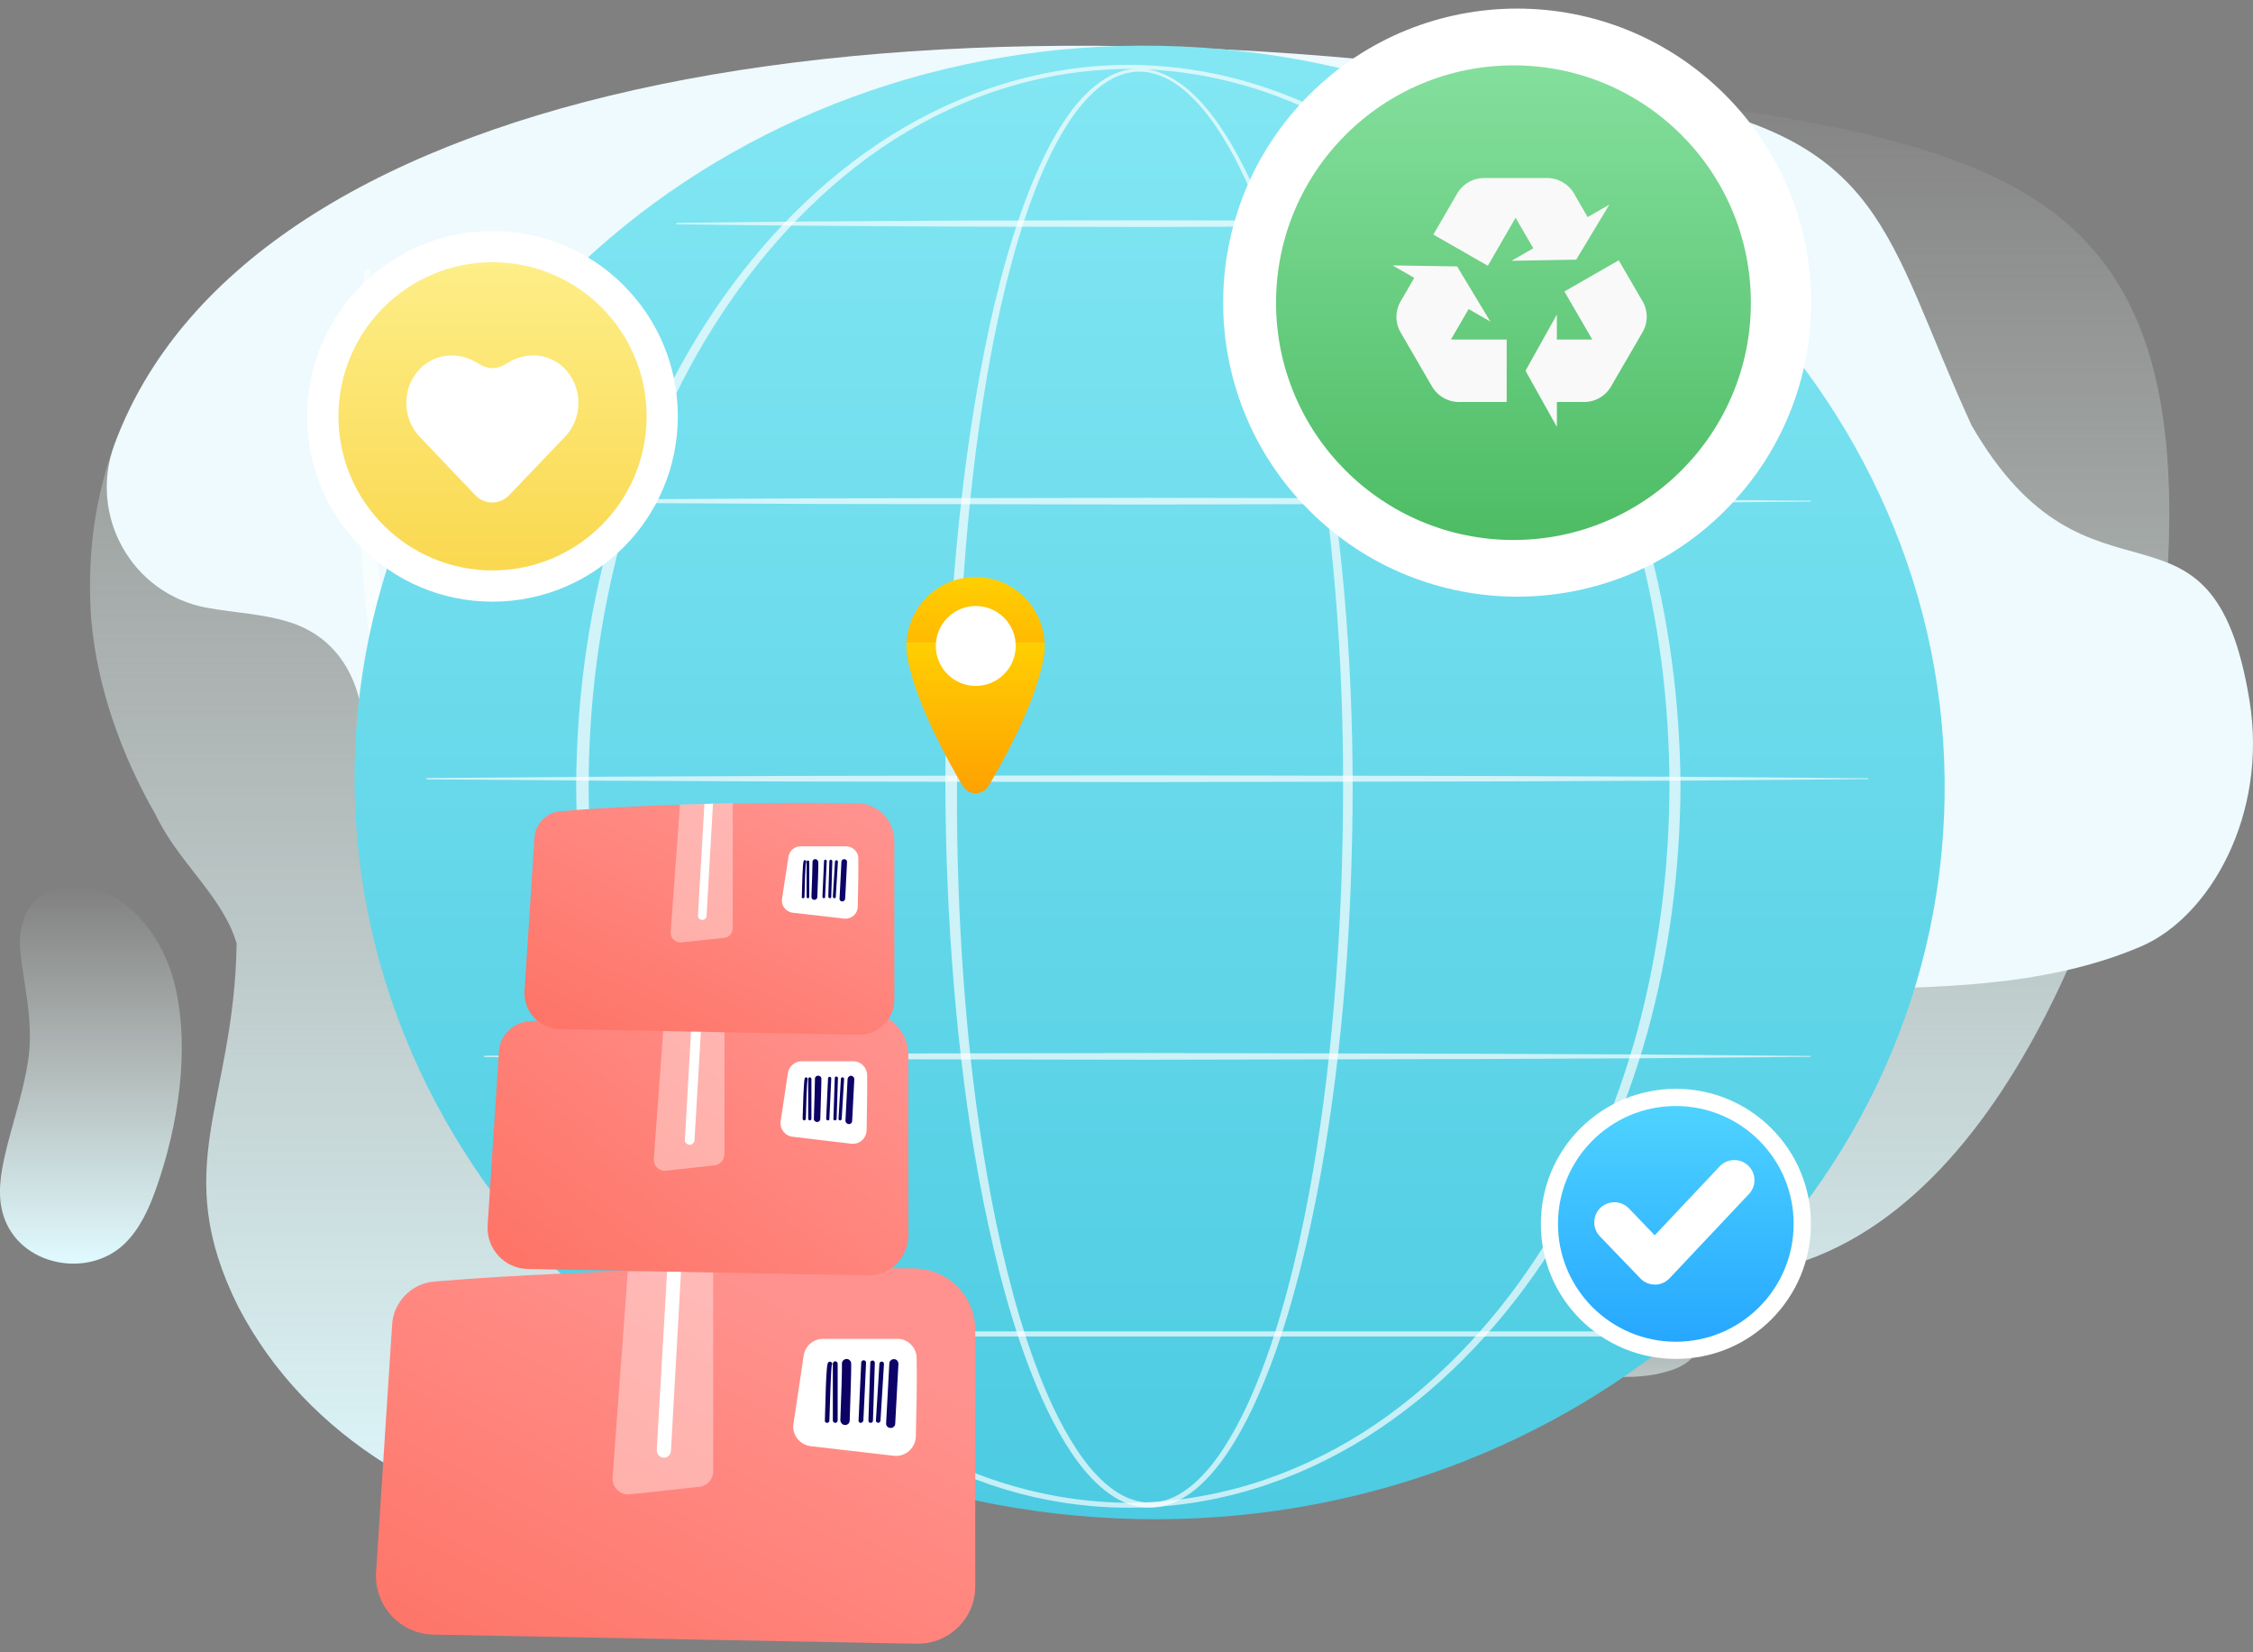 <svg width="120" height="88" viewBox="0 0 120 88" fill="none" xmlns="http://www.w3.org/2000/svg">
<rect x="0" y="0" width="120" height="88" fill="#808080" stroke="none"/>
<path d="M4.861 33.025C5.176 36.589 6.458 40.214 8.301 43.414C9.5 45.942 11.878 47.751 12.604 50.252C12.467 58.797 8.966 62.148 12.7 69.618C20.094 83.754 41.487 85.474 53.966 78.868C63.922 74.318 68.329 64.855 71.337 63.217C78.84 58.784 76.45 71.169 94.431 67.633C107.404 64.769 113.457 44.904 115.019 35.2C117.972 10.648 108.374 7.98 87.872 5.184C39.459 -3.108 3.011 7.664 4.861 33.025Z" fill="url(#paint0_linear_1328_16879)"/>
<path d="M87.873 5.191C45.908 -1.998 12.934 5.136 6.095 23.678C4.697 27.461 7.02 31.614 10.981 32.361C11.008 32.367 11.029 32.367 11.056 32.374C12.509 32.642 14.01 32.69 15.421 33.135C17.436 33.772 18.663 35.294 19.156 37.308C19.855 40.193 19.471 43.407 19.732 46.36C20.41 54.062 26.584 60.586 34.41 61.278C41.639 61.922 51.301 59.414 57.036 54.843C62.279 50.663 66.068 42.955 74.072 44.489C76.936 45.038 79.321 46.929 81.774 48.505C87.503 52.178 93.204 52.774 99.851 52.651C104.64 52.562 109.554 52.301 113.967 50.437C113.987 50.431 114.008 50.417 114.028 50.41C117.708 48.841 120.801 43.379 119.814 37.315C117.816 25.047 111.353 33.642 105.008 22.65C100.354 12.497 100.495 7.353 87.873 5.191Z" fill="#EEFAFD"/>
<path d="M0.433 60.829C0.385 61.021 0.33 61.22 0.289 61.418C0.028 62.515 -0.157 63.68 0.186 64.749C1.029 67.421 4.715 68.141 6.668 66.208C7.47 65.413 7.943 64.351 8.32 63.289C9.478 60.014 10.143 55.888 9.313 52.462C8.847 50.537 7.682 48.645 5.915 47.672C4.243 46.747 1.906 46.987 1.227 49.063C0.905 50.043 1.132 51.105 1.282 52.126C1.508 53.634 1.728 55.011 1.488 56.546C1.262 57.999 0.803 59.404 0.433 60.829Z" fill="url(#paint1_linear_1328_16879)"/>
<path d="M65.314 77.68C65.65 78.509 66.3 79.18 67.28 79.386C67.89 79.516 68.521 79.4 69.117 79.221C71.625 78.475 72.899 76.535 74.366 74.527C76.113 72.136 78.71 71.958 81.396 72.526C83.795 73.04 86.481 73.76 88.907 73.013C89.386 72.862 89.859 72.643 90.181 72.259C91.675 70.484 89.962 68.34 88.29 67.695C85.111 66.462 81.705 65.407 78.292 65.119C76.565 64.975 74.784 65.119 73.194 65.79C71.084 66.681 69.891 68.305 68.5 69.991C67.273 71.478 65.862 72.993 65.245 74.856C64.944 75.747 64.957 76.802 65.314 77.68Z" fill="url(#paint2_linear_1328_16879)"/>
<path opacity="0.56" d="M19.723 14.488C19.604 16.687 19.575 18.904 19.628 21.11C19.67 23.321 19.777 25.526 19.943 27.725C20.115 29.924 20.341 32.124 20.644 34.305C20.936 36.492 21.292 38.668 21.738 40.826C22.172 42.983 22.671 45.135 23.266 47.257C23.337 47.524 23.408 47.792 23.486 48.053L23.723 48.844C23.884 49.373 24.032 49.902 24.205 50.425L24.722 51.994L24.853 52.386L24.995 52.773L25.275 53.551C25.631 54.592 26.065 55.608 26.463 56.636C26.672 57.148 26.897 57.647 27.117 58.158L27.444 58.919C27.557 59.168 27.682 59.418 27.795 59.668L28.496 61.166L29.257 62.634L29.637 63.371L30.048 64.09L30.856 65.534V65.54C30.898 65.618 30.874 65.713 30.797 65.754C30.725 65.796 30.636 65.772 30.588 65.701C28.151 61.986 26.101 58.003 24.514 53.837L24.211 53.058L24.062 52.666L23.925 52.273L23.379 50.698C23.194 50.169 23.04 49.634 22.867 49.105L22.618 48.309C22.541 48.041 22.463 47.774 22.386 47.507C21.756 45.367 21.257 43.197 20.805 41.016C19.919 36.653 19.378 32.219 19.129 27.779C19.004 25.556 18.962 23.333 19.004 21.11C19.028 19.998 19.069 18.887 19.135 17.781C19.2 16.67 19.283 15.564 19.42 14.458C19.432 14.375 19.509 14.31 19.592 14.322C19.67 14.334 19.723 14.405 19.723 14.488Z" fill="white"/>
<path d="M103.542 43.531C102.591 65.178 82.875 81.898 59.509 80.87C36.144 79.842 17.968 61.463 18.919 39.816C19.864 18.168 39.58 1.454 62.951 2.476C86.316 3.504 104.493 21.883 103.542 43.531Z" fill="url(#paint3_linear_1328_16879)"/>
<path opacity="0.68" fill-rule="evenodd" clip-rule="evenodd" d="M70.341 62.545C71.56 55.721 72.035 48.785 72.047 41.866C72.029 34.941 71.489 28.011 70.121 21.205C69.783 19.505 69.396 17.817 68.933 16.147C68.469 14.476 67.934 12.824 67.292 11.213C66.638 9.608 65.889 8.033 64.897 6.601C64.392 5.893 63.833 5.216 63.149 4.663C62.804 4.39 62.436 4.146 62.032 3.968C61.628 3.789 61.194 3.676 60.748 3.664C60.308 3.647 59.862 3.73 59.452 3.896C59.042 4.057 58.662 4.3 58.323 4.574C57.639 5.127 57.092 5.822 56.617 6.547C56.141 7.272 55.737 8.045 55.375 8.836C55.012 9.626 54.697 10.435 54.406 11.249C53.829 12.883 53.36 14.56 52.961 16.242C52.563 17.93 52.23 19.63 51.945 21.336C51.374 24.753 50.994 28.195 50.738 31.648C50.614 33.372 50.519 35.102 50.453 36.831C50.394 38.561 50.346 40.291 50.352 42.02C50.37 45.48 50.513 48.939 50.798 52.392C51.083 55.846 51.505 59.288 52.129 62.693C52.444 64.393 52.807 66.093 53.235 67.769C53.669 69.451 54.168 71.116 54.78 72.739C55.398 74.361 56.118 75.96 57.092 77.41C57.586 78.13 58.145 78.819 58.84 79.372C59.191 79.651 59.571 79.889 59.987 80.055C60.403 80.222 60.855 80.311 61.307 80.299C61.758 80.287 62.204 80.174 62.614 79.99C63.025 79.806 63.393 79.556 63.732 79.271C64.409 78.7 64.962 78.005 65.444 77.28C66.401 75.817 67.108 74.219 67.72 72.596C68.326 70.973 68.82 69.309 69.248 67.627C69.676 65.945 70.032 64.251 70.341 62.545ZM71.126 31.529C71.411 34.971 71.542 38.418 71.536 41.866C71.536 45.313 71.417 48.761 71.156 52.196C70.9 55.638 70.508 59.068 69.919 62.462C69.628 64.156 69.283 65.85 68.873 67.52C68.463 69.19 67.987 70.848 67.399 72.465C66.811 74.076 66.121 75.663 65.194 77.101C64.73 77.815 64.201 78.492 63.559 79.045C63.238 79.318 62.894 79.562 62.513 79.734C62.139 79.907 61.728 80.014 61.318 80.026C60.908 80.038 60.498 79.948 60.112 79.794C59.725 79.639 59.369 79.407 59.042 79.146C58.388 78.617 57.847 77.945 57.372 77.238C56.427 75.811 55.725 74.23 55.131 72.62C54.536 71.009 54.055 69.35 53.639 67.68C53.223 66.01 52.878 64.322 52.581 62.622C51.986 59.222 51.588 55.792 51.333 52.357C51.077 48.915 50.958 45.468 50.97 42.02C50.964 38.573 51.041 35.12 51.261 31.678C51.475 28.236 51.82 24.801 52.349 21.395C52.617 19.689 52.926 17.995 53.306 16.313C53.692 14.637 54.132 12.967 54.691 11.338C54.97 10.524 55.273 9.721 55.624 8.937C55.975 8.152 56.367 7.385 56.825 6.66C57.288 5.941 57.817 5.257 58.471 4.711C58.798 4.443 59.155 4.211 59.547 4.051C59.934 3.89 60.355 3.807 60.778 3.819C61.194 3.831 61.61 3.944 61.996 4.116C62.382 4.289 62.739 4.526 63.066 4.8C63.72 5.347 64.267 6.012 64.754 6.72C65.717 8.14 66.448 9.715 67.072 11.314C67.696 12.919 68.207 14.566 68.647 16.23C69.087 17.9 69.456 19.582 69.777 21.276C70.413 24.664 70.841 28.094 71.126 31.529Z" fill="white"/>
<path opacity="0.68" fill-rule="evenodd" clip-rule="evenodd" d="M87.719 55.079C88.914 50.781 89.484 46.323 89.508 41.865C89.479 37.408 88.902 32.95 87.713 28.658C86.501 24.373 84.664 20.247 82.18 16.55C80.937 14.702 79.534 12.96 77.959 11.385C76.39 9.804 74.649 8.389 72.764 7.207C70.88 6.024 68.841 5.085 66.707 4.443C64.58 3.795 62.357 3.462 60.128 3.456C57.899 3.456 55.676 3.795 53.542 4.437C51.408 5.079 49.369 6.018 47.479 7.195C45.595 8.378 43.853 9.792 42.278 11.367C40.703 12.948 39.294 14.684 38.046 16.533C35.556 20.236 33.719 24.361 32.494 28.646C31.888 30.798 31.442 32.985 31.145 35.196C30.848 37.408 30.699 39.636 30.688 41.865C30.699 44.094 30.848 46.323 31.139 48.535C31.436 50.746 31.882 52.933 32.483 55.085C33.701 59.376 35.532 63.501 38.022 67.204C39.27 69.059 40.679 70.794 42.254 72.376C43.83 73.951 45.571 75.365 47.461 76.554C49.351 77.737 51.396 78.682 53.53 79.324C55.664 79.966 57.893 80.299 60.122 80.299C62.351 80.299 64.58 79.96 66.713 79.318C68.847 78.676 70.886 77.731 72.776 76.548C74.66 75.359 76.402 73.945 77.971 72.364C79.54 70.783 80.949 69.041 82.191 67.192C84.676 63.489 86.507 59.364 87.719 55.079ZM87.202 28.795C88.367 33.051 88.914 37.461 88.92 41.865C88.908 46.27 88.355 50.68 87.202 54.936C86.031 59.18 84.266 63.275 81.841 66.961C80.634 68.797 79.255 70.533 77.716 72.108C76.17 73.683 74.47 75.104 72.61 76.287C70.749 77.463 68.735 78.403 66.63 79.045C64.526 79.686 62.327 80.025 60.122 80.037C57.917 80.025 55.717 79.681 53.613 79.039C51.503 78.397 49.494 77.452 47.634 76.275C45.779 75.098 44.079 73.671 42.54 72.096C41 70.515 39.627 68.785 38.421 66.943C36.002 63.264 34.242 59.168 33.077 54.924C32.495 52.802 32.073 50.633 31.787 48.451C31.502 46.27 31.359 44.065 31.353 41.865C31.353 39.666 31.496 37.461 31.781 35.28C32.067 33.098 32.489 30.929 33.065 28.807C34.23 24.563 35.984 20.462 38.403 16.776C39.609 14.94 40.983 13.204 42.522 11.623C44.061 10.048 45.761 8.621 47.622 7.433C49.482 6.256 51.491 5.305 53.601 4.663C55.706 4.021 57.911 3.682 60.116 3.67C62.327 3.676 64.526 4.015 66.636 4.657C68.746 5.299 70.755 6.25 72.622 7.427C74.482 8.609 76.188 10.036 77.728 11.611C79.267 13.186 80.64 14.922 81.853 16.764C84.272 20.45 86.031 24.551 87.202 28.795Z" fill="white"/>
<path opacity="0.68" d="M25.814 26.655L34.641 26.584L43.468 26.542L61.121 26.513L78.774 26.548L87.601 26.59L96.428 26.667C96.44 26.667 96.451 26.679 96.451 26.691C96.451 26.703 96.44 26.715 96.428 26.715L87.601 26.792L78.774 26.834L61.121 26.869L43.468 26.84L34.641 26.798L25.814 26.727C25.79 26.727 25.779 26.709 25.779 26.685C25.773 26.673 25.79 26.655 25.814 26.655Z" fill="white"/>
<path opacity="0.68" d="M36.056 11.873C38.143 11.838 40.235 11.826 42.321 11.802L48.586 11.76C50.672 11.742 52.765 11.742 54.851 11.742L61.116 11.73L73.651 11.766L79.916 11.808C82.003 11.832 84.095 11.849 86.181 11.885C86.193 11.885 86.205 11.897 86.205 11.909C86.205 11.921 86.193 11.933 86.181 11.933C84.095 11.968 82.003 11.986 79.916 12.01L73.651 12.051L61.116 12.087L54.851 12.075C52.765 12.069 50.672 12.069 48.586 12.057L42.321 12.016C40.235 11.992 38.143 11.98 36.056 11.944C36.033 11.944 36.021 11.927 36.021 11.903C36.015 11.885 36.033 11.873 36.056 11.873Z" fill="white"/>
<path opacity="0.68" d="M22.748 41.438L32.341 41.366L41.935 41.325L61.122 41.295L80.308 41.331L89.902 41.372L99.495 41.45C99.507 41.45 99.519 41.461 99.519 41.473C99.519 41.485 99.507 41.497 99.495 41.497L89.902 41.574L80.308 41.616L61.122 41.652L41.935 41.622L32.341 41.58L22.748 41.509C22.724 41.509 22.712 41.491 22.712 41.467C22.706 41.455 22.724 41.438 22.748 41.438Z" fill="white"/>
<path opacity="0.68" d="M25.814 56.227L34.641 56.155L43.468 56.114L61.121 56.084L78.774 56.12L87.601 56.161L96.428 56.239C96.44 56.239 96.451 56.25 96.451 56.262C96.451 56.274 96.44 56.286 96.428 56.286L87.601 56.363L78.774 56.405L61.121 56.441L43.468 56.411L34.641 56.369L25.814 56.298C25.79 56.298 25.779 56.28 25.779 56.256C25.773 56.245 25.79 56.227 25.814 56.227Z" fill="white"/>
<path opacity="0.68" d="M87.453 71.182H37.316C37.239 71.182 37.18 71.122 37.18 71.045C37.18 70.968 37.239 70.908 37.316 70.908H87.453C87.53 70.908 87.59 70.968 87.59 71.045C87.59 71.122 87.53 71.182 87.453 71.182Z" fill="white"/>
<path d="M76.527 20.029C78.559 20.029 80.206 18.381 80.206 16.349C80.206 14.317 78.559 12.67 76.527 12.67C74.495 12.67 72.848 14.317 72.848 16.349C72.848 18.381 74.495 20.029 76.527 20.029Z" fill="url(#paint4_linear_1328_16879)"/>
<path d="M80.199 16.152H76.526H72.847C72.847 16.152 72.555 18.197 75.836 23.79C75.979 24.034 76.24 24.183 76.526 24.183C76.811 24.183 77.073 24.04 77.215 23.796C80.496 18.197 80.199 16.152 80.199 16.152Z" fill="url(#paint5_linear_1328_16879)"/>
<path d="M76.538 18.465C77.713 18.465 78.666 17.512 78.666 16.337C78.666 15.162 77.713 14.209 76.538 14.209C75.363 14.209 74.41 15.162 74.41 16.337C74.41 17.512 75.363 18.465 76.538 18.465Z" fill="white"/>
<path d="M41.3 66.542C43.333 66.542 44.98 64.895 44.98 62.863C44.98 60.831 43.333 59.184 41.3 59.184C39.268 59.184 37.621 60.831 37.621 62.863C37.621 64.895 39.268 66.542 41.3 66.542Z" fill="url(#paint6_linear_1328_16879)"/>
<path d="M44.976 62.667H41.303H37.624C37.624 62.667 37.333 64.712 40.614 70.305C40.756 70.549 41.018 70.697 41.303 70.697C41.588 70.697 41.85 70.555 41.993 70.311C45.274 64.712 44.976 62.667 44.976 62.667Z" fill="url(#paint7_linear_1328_16879)"/>
<path opacity="0.8" fill-rule="evenodd" clip-rule="evenodd" d="M41.3 70.834V70.816C41.627 70.816 41.919 70.649 42.079 70.37C43.963 67.154 44.671 65.11 44.932 63.951C45.033 63.606 45.087 63.249 45.087 62.887V62.875C45.087 62.802 45.084 62.746 45.082 62.71C45.081 62.693 45.081 62.68 45.081 62.673C44.968 60.681 43.309 59.118 41.3 59.118C39.321 59.118 37.675 60.652 37.526 62.631L37.514 62.69C37.514 62.692 37.514 62.695 37.514 62.7C37.51 62.734 37.499 62.851 37.52 63.089C37.532 63.356 37.574 63.618 37.645 63.885C37.901 65.044 38.602 67.113 40.522 70.382C40.682 70.655 40.98 70.834 41.3 70.834ZM37.734 63.089C37.723 62.974 37.722 62.893 37.722 62.839L37.728 62.732C37.835 60.83 39.404 59.338 41.294 59.338C43.191 59.338 44.748 60.812 44.855 62.691L44.843 62.697C44.843 62.699 44.842 62.705 44.84 62.714C44.835 62.741 44.825 62.794 44.825 62.875L44.849 62.892C44.849 63.231 44.819 63.57 44.724 63.897V63.903C44.468 65.044 43.767 67.077 41.895 70.269C41.776 70.483 41.52 70.614 41.3 70.614C41.057 70.614 40.831 70.483 40.706 70.275C38.798 67.03 38.103 64.985 37.853 63.844V63.838C37.788 63.588 37.746 63.344 37.734 63.089ZM37.722 62.839C37.722 62.837 37.722 62.835 37.722 62.833V62.839L37.722 62.839Z" fill="white"/>
<path d="M42.274 64.75C43.323 64.221 43.745 62.942 43.216 61.892C42.687 60.843 41.408 60.421 40.358 60.95C39.308 61.479 38.887 62.758 39.416 63.808C39.944 64.857 41.224 65.279 42.274 64.75Z" fill="white"/>
<path fill-rule="evenodd" clip-rule="evenodd" d="M39.074 62.857C39.074 64.093 40.079 65.098 41.315 65.098C42.551 65.098 43.556 64.087 43.556 62.857C43.556 61.621 42.551 60.616 41.315 60.616C40.079 60.616 39.074 61.621 39.074 62.857ZM39.306 62.857C39.306 61.745 40.209 60.848 41.315 60.848C42.421 60.848 43.318 61.745 43.324 62.857C43.324 63.969 42.421 64.866 41.315 64.866C40.204 64.866 39.306 63.963 39.306 62.857Z" fill="url(#paint8_linear_1328_16879)"/>
<path d="M51.961 38.092C53.993 38.092 55.64 36.445 55.64 34.413C55.64 32.381 53.993 30.733 51.961 30.733C49.928 30.733 48.281 32.381 48.281 34.413C48.281 36.445 49.928 38.092 51.961 38.092Z" fill="url(#paint9_linear_1328_16879)"/>
<path d="M55.637 34.216H51.963H48.284C48.284 34.216 47.993 36.261 51.274 41.854C51.416 42.097 51.678 42.246 51.963 42.246C52.248 42.246 52.51 42.103 52.653 41.86C55.94 36.261 55.637 34.216 55.637 34.216Z" fill="url(#paint10_linear_1328_16879)"/>
<path d="M53.476 35.907C54.307 35.076 54.307 33.729 53.476 32.898C52.645 32.067 51.298 32.067 50.467 32.898C49.636 33.729 49.636 35.076 50.467 35.907C51.298 36.738 52.645 36.738 53.476 35.907Z" fill="white"/>
<path d="M89.262 72.374C87.342 72.374 85.536 71.624 84.175 70.269C82.815 68.913 82.07 67.102 82.07 65.182C82.07 63.262 82.819 61.451 84.175 60.095C85.536 58.739 87.342 57.99 89.262 57.99C91.182 57.99 92.993 58.739 94.349 60.095C95.709 61.456 96.454 63.262 96.454 65.182C96.454 67.102 95.705 68.908 94.349 70.269C92.993 71.629 91.182 72.374 89.262 72.374Z" fill="white"/>
<path d="M95.534 65.182C95.534 68.647 92.723 71.459 89.257 71.459C85.792 71.459 82.981 68.647 82.981 65.182C82.981 61.717 85.792 58.905 89.257 58.905C92.723 58.905 95.534 61.712 95.534 65.182Z" fill="url(#paint11_linear_1328_16879)"/>
<path d="M88.144 68.416C87.853 68.416 87.572 68.297 87.37 68.087L85.212 65.843C84.803 65.417 84.817 64.737 85.243 64.328C85.669 63.92 86.35 63.933 86.759 64.359L88.135 65.79L91.594 62.12C91.998 61.69 92.679 61.668 93.11 62.076C93.541 62.48 93.563 63.161 93.154 63.591L88.922 68.082C88.719 68.297 88.438 68.416 88.144 68.42C88.148 68.416 88.148 68.416 88.144 68.416Z" fill="white"/>
<path d="M36.101 22.173C36.101 27.623 31.68 32.044 26.23 32.044C20.78 32.044 16.359 27.623 16.359 22.173C16.359 16.723 20.78 12.302 26.23 12.302C31.686 12.302 36.101 16.717 36.101 22.173Z" fill="white"/>
<path d="M34.44 22.173C34.44 26.704 30.765 30.38 26.234 30.38C21.703 30.38 18.027 26.704 18.027 22.173C18.027 17.642 21.703 13.967 26.234 13.967C30.765 13.962 34.44 17.637 34.44 22.173Z" fill="url(#paint12_linear_1328_16879)"/>
<path d="M27.101 19.296C26.445 19.706 26.014 19.706 25.358 19.296C24.98 19.06 24.518 18.934 24.024 18.934C22.706 18.934 21.641 20.063 21.641 21.459C21.641 22.174 21.924 22.819 22.37 23.276L25.311 26.369C25.809 26.894 26.618 26.894 27.122 26.369C28.261 25.177 30.078 23.276 30.078 23.276C30.53 22.819 30.808 22.168 30.808 21.454C30.808 20.058 29.742 18.929 28.424 18.929C27.941 18.934 27.484 19.055 27.101 19.296Z" fill="white"/>
<path d="M69.736 5.045C63.619 11.162 63.619 21.078 69.736 27.189C75.853 33.306 85.77 33.306 91.88 27.189C97.997 21.072 97.997 11.155 91.88 5.045C85.763 -1.072 75.853 -1.072 69.736 5.045Z" fill="white"/>
<path d="M67.965 16.12C67.965 23.102 73.623 28.759 80.611 28.759C87.599 28.759 93.256 23.102 93.256 16.12C93.256 9.139 87.599 3.481 80.611 3.481C73.623 3.481 67.965 9.139 67.965 16.12Z" fill="url(#paint13_linear_1328_16879)"/>
<path d="M87.482 17.698L85.811 20.576C85.483 21.148 84.875 21.447 84.26 21.407H82.923V22.737L81.251 19.745L82.923 16.754V18.083H84.808L83.324 15.524L86.218 13.862L87.422 15.936C87.769 16.448 87.816 17.133 87.482 17.698ZM79.052 9.481H82.394C83.05 9.481 83.618 9.86 83.892 10.405L84.561 11.562L85.717 10.897L83.952 13.829L80.509 13.889L81.666 13.224L80.723 11.595L79.246 14.155L76.344 12.493L77.548 10.419C77.822 9.867 78.39 9.481 79.052 9.481ZM76.271 20.583L74.6 17.704C74.272 17.139 74.319 16.461 74.66 15.95L75.328 14.8L74.172 14.135L77.608 14.188L79.38 17.126L78.223 16.461L77.28 18.083H80.249V21.407H77.842C77.529 21.43 77.216 21.364 76.938 21.219C76.66 21.073 76.429 20.853 76.271 20.583Z" fill="#F9F9F9"/>
<path d="M51.944 84.491V70.834C51.944 69.038 50.504 67.584 48.708 67.555C43.319 67.498 32.228 67.498 23.133 68.254C21.893 68.353 20.923 69.38 20.881 70.62L20.025 83.821C19.968 85.56 21.337 87.029 23.09 87.057L48.808 87.542C50.533 87.585 51.944 86.202 51.944 84.491Z" fill="url(#paint14_linear_1328_16879)"/>
<path d="M48.822 72.316C48.851 73.471 48.808 75.324 48.779 76.507C48.765 77.12 48.224 77.605 47.611 77.534L43.177 77.021C42.592 76.949 42.165 76.408 42.264 75.823L42.806 72.202C42.877 71.689 43.319 71.304 43.847 71.304H47.767C48.337 71.29 48.808 71.746 48.822 72.316Z" fill="white"/>
<path opacity="0.37" d="M37.245 79.188L33.553 79.587C33.04 79.644 32.598 79.216 32.626 78.703L33.439 67.712C34.993 67.669 36.518 67.626 37.986 67.598V78.361C37.986 78.788 37.659 79.145 37.245 79.188Z" fill="white"/>
<path d="M35.736 77.277C35.722 77.477 35.565 77.634 35.365 77.634C35.351 77.634 35.351 77.634 35.337 77.634C35.137 77.619 34.98 77.448 34.98 77.234L35.536 67.64C35.793 67.64 36.035 67.626 36.278 67.626L35.736 77.277Z" fill="white"/>
<path d="M46.769 75.781C46.84 75.781 46.883 75.724 46.897 75.667L47.082 72.645C47.082 72.574 47.039 72.517 46.968 72.517C46.897 72.517 46.84 72.559 46.84 72.631L46.654 75.653C46.64 75.71 46.697 75.767 46.769 75.781Z" fill="url(#paint15_linear_1328_16879)"/>
<path d="M46.368 75.781C46.439 75.781 46.496 75.724 46.496 75.667L46.596 72.587C46.596 72.516 46.539 72.459 46.482 72.459C46.397 72.459 46.354 72.516 46.354 72.573L46.254 75.652C46.254 75.724 46.297 75.781 46.368 75.781Z" fill="url(#paint16_linear_1328_16879)"/>
<path d="M45.843 75.781C45.772 75.781 45.715 75.724 45.729 75.653C45.772 74.612 45.871 72.645 45.871 72.574C45.871 72.502 45.928 72.445 46 72.445C46.071 72.445 46.128 72.502 46.128 72.574C46.128 72.631 46.014 75.154 45.985 75.653C45.971 75.724 45.914 75.781 45.843 75.781Z" fill="url(#paint17_linear_1328_16879)"/>
<path d="M45.014 75.895C45.143 75.895 45.257 75.795 45.257 75.653C45.357 72.673 45.342 72.602 45.328 72.559C45.285 72.431 45.157 72.345 45.029 72.388C44.9 72.417 44.829 72.545 44.843 72.659C44.858 72.844 44.801 74.569 44.758 75.638C44.772 75.781 44.872 75.895 45.014 75.895Z" fill="url(#paint18_linear_1328_16879)"/>
<path d="M44.488 75.781C44.559 75.781 44.616 75.724 44.616 75.653V72.63C44.616 72.559 44.559 72.502 44.488 72.502C44.416 72.502 44.359 72.559 44.359 72.63V75.653C44.359 75.724 44.416 75.781 44.488 75.781Z" fill="url(#paint19_linear_1328_16879)"/>
<path d="M44.048 75.781C44.119 75.781 44.176 75.724 44.176 75.667C44.205 74.612 44.261 72.902 44.304 72.702C44.333 72.659 44.333 72.617 44.304 72.574C44.261 72.517 44.19 72.503 44.133 72.545C44.062 72.588 44.005 72.631 43.934 75.682C43.934 75.724 43.976 75.781 44.048 75.781Z" fill="url(#paint20_linear_1328_16879)"/>
<path d="M47.439 76.052C47.567 76.052 47.681 75.952 47.681 75.824L47.852 72.644C47.852 72.502 47.753 72.388 47.624 72.388C47.496 72.374 47.368 72.488 47.368 72.616L47.197 75.795C47.182 75.923 47.282 76.052 47.439 76.052C47.439 76.052 47.425 76.052 47.439 76.052Z" fill="url(#paint21_linear_1328_16879)"/>
<path d="M48.38 65.788V56.194C48.38 54.939 47.368 53.913 46.114 53.898C42.336 53.856 34.538 53.856 28.151 54.398C27.282 54.469 26.597 55.182 26.569 56.051L25.97 65.317C25.927 66.543 26.897 67.57 28.123 67.584L46.185 67.926C47.383 67.969 48.38 67 48.38 65.788Z" fill="url(#paint22_linear_1328_16879)"/>
<path d="M46.185 57.248C46.2 58.061 46.171 59.358 46.157 60.2C46.143 60.641 45.758 60.969 45.33 60.912L42.222 60.542C41.809 60.499 41.51 60.114 41.581 59.701L41.966 57.149C42.023 56.792 42.336 56.522 42.693 56.522H45.444C45.843 56.522 46.171 56.835 46.185 57.248Z" fill="white"/>
<path opacity="0.37" d="M38.058 62.067L35.464 62.352C35.107 62.395 34.794 62.095 34.822 61.725L35.392 53.998C36.476 53.969 37.559 53.941 38.586 53.927V61.482C38.571 61.782 38.343 62.038 38.058 62.067Z" fill="white"/>
<path d="M36.991 60.726C36.977 60.869 36.863 60.969 36.734 60.969H36.72C36.578 60.954 36.464 60.84 36.478 60.698L36.863 53.955C37.034 53.955 37.219 53.94 37.39 53.94L36.991 60.726Z" fill="white"/>
<path d="M44.746 59.672C44.788 59.672 44.831 59.644 44.831 59.587L44.959 57.462C44.959 57.42 44.931 57.377 44.874 57.377C44.817 57.377 44.788 57.406 44.788 57.462L44.66 59.587C44.66 59.629 44.689 59.672 44.746 59.672Z" fill="url(#paint23_linear_1328_16879)"/>
<path d="M44.475 59.672C44.518 59.672 44.561 59.629 44.561 59.586L44.632 57.419C44.632 57.377 44.589 57.334 44.546 57.334C44.489 57.334 44.461 57.377 44.461 57.419L44.389 59.586C44.375 59.629 44.418 59.672 44.475 59.672C44.475 59.672 44.461 59.672 44.475 59.672Z" fill="url(#paint24_linear_1328_16879)"/>
<path d="M44.089 59.671C44.047 59.671 44.004 59.629 44.004 59.586C44.032 58.859 44.104 57.476 44.104 57.433C44.104 57.39 44.147 57.348 44.189 57.348C44.232 57.348 44.275 57.39 44.275 57.433C44.275 57.476 44.189 59.244 44.175 59.6C44.175 59.643 44.147 59.671 44.089 59.671Z" fill="url(#paint25_linear_1328_16879)"/>
<path d="M43.52 59.757C43.62 59.757 43.691 59.686 43.691 59.586C43.763 57.49 43.748 57.448 43.748 57.419C43.72 57.319 43.62 57.276 43.535 57.291C43.449 57.319 43.392 57.391 43.406 57.476C43.406 57.604 43.378 58.816 43.349 59.572C43.335 59.672 43.42 59.757 43.52 59.757Z" fill="url(#paint26_linear_1328_16879)"/>
<path d="M43.132 59.672C43.175 59.672 43.218 59.629 43.218 59.587V57.462C43.218 57.42 43.175 57.377 43.132 57.377C43.09 57.377 43.047 57.42 43.047 57.462V59.587C43.047 59.629 43.09 59.672 43.132 59.672Z" fill="url(#paint27_linear_1328_16879)"/>
<path d="M42.836 59.672C42.878 59.672 42.921 59.629 42.921 59.586C42.935 58.845 42.978 57.647 43.007 57.505C43.021 57.476 43.021 57.448 43.007 57.419C42.978 57.377 42.921 57.362 42.893 57.391C42.85 57.419 42.807 57.448 42.75 59.586C42.75 59.629 42.793 59.672 42.836 59.672Z" fill="url(#paint28_linear_1328_16879)"/>
<path d="M45.217 59.871C45.302 59.871 45.388 59.8 45.388 59.7L45.502 57.476C45.502 57.377 45.43 57.305 45.331 57.291C45.245 57.291 45.16 57.362 45.145 57.462L45.031 59.686C45.031 59.786 45.102 59.857 45.217 59.871C45.217 59.871 45.202 59.871 45.217 59.871Z" fill="url(#paint29_linear_1328_16879)"/>
<path d="M47.637 53.228V44.803C47.637 43.691 46.753 42.792 45.641 42.778C42.319 42.736 35.462 42.736 29.845 43.206C29.076 43.277 28.491 43.904 28.463 44.66L27.935 52.814C27.892 53.898 28.748 54.796 29.831 54.81L45.712 55.11C46.767 55.138 47.637 54.283 47.637 53.228Z" fill="url(#paint30_linear_1328_16879)"/>
<path d="M45.715 45.702C45.73 46.414 45.701 47.555 45.687 48.296C45.673 48.681 45.345 48.966 44.96 48.923L42.223 48.61C41.852 48.567 41.595 48.225 41.653 47.868L41.995 45.63C42.037 45.317 42.322 45.074 42.636 45.074H45.06C45.416 45.074 45.715 45.359 45.715 45.702Z" fill="white"/>
<path opacity="0.37" d="M38.572 49.949L36.291 50.191C35.977 50.22 35.692 49.963 35.721 49.635L36.22 42.85C37.175 42.821 38.116 42.793 39.028 42.778V49.422C39.028 49.707 38.828 49.92 38.572 49.949Z" fill="white"/>
<path d="M37.633 48.78C37.633 48.908 37.519 48.994 37.405 48.994H37.391C37.263 48.979 37.163 48.88 37.177 48.751L37.519 42.821C37.676 42.821 37.833 42.807 37.975 42.807L37.633 48.78Z" fill="white"/>
<path d="M44.445 47.84C44.488 47.84 44.516 47.811 44.516 47.769L44.63 45.901C44.63 45.858 44.602 45.815 44.559 45.815C44.516 45.815 44.473 45.844 44.473 45.887L44.359 47.754C44.374 47.811 44.402 47.84 44.445 47.84Z" fill="url(#paint31_linear_1328_16879)"/>
<path d="M44.203 47.839C44.245 47.839 44.274 47.81 44.274 47.768L44.331 45.872C44.331 45.829 44.303 45.8 44.26 45.786C44.217 45.786 44.188 45.815 44.174 45.857L44.117 47.753C44.131 47.81 44.16 47.839 44.203 47.839Z" fill="url(#paint32_linear_1328_16879)"/>
<path d="M43.876 47.839C43.833 47.839 43.805 47.796 43.805 47.753C43.833 47.112 43.89 45.9 43.89 45.857C43.89 45.815 43.919 45.786 43.962 45.786C44.004 45.786 44.033 45.815 44.033 45.857C44.033 45.886 43.962 47.454 43.947 47.768C43.962 47.81 43.919 47.839 43.876 47.839Z" fill="url(#paint33_linear_1328_16879)"/>
<path d="M43.376 47.925C43.461 47.925 43.532 47.853 43.532 47.782C43.604 45.943 43.589 45.9 43.575 45.872C43.547 45.786 43.461 45.743 43.39 45.758C43.319 45.772 43.261 45.857 43.276 45.929C43.276 46.043 43.247 47.112 43.219 47.768C43.219 47.853 43.276 47.925 43.376 47.925C43.376 47.925 43.361 47.925 43.376 47.925Z" fill="url(#paint34_linear_1328_16879)"/>
<path d="M43.032 47.839C43.075 47.839 43.103 47.811 43.103 47.768V45.9C43.103 45.858 43.075 45.829 43.032 45.829C42.989 45.829 42.961 45.858 42.961 45.9V47.768C42.961 47.811 42.989 47.839 43.032 47.839Z" fill="url(#paint35_linear_1328_16879)"/>
<path d="M42.778 47.84C42.821 47.84 42.849 47.811 42.849 47.768C42.864 47.127 42.892 46.057 42.935 45.929C42.949 45.901 42.949 45.872 42.935 45.844C42.906 45.815 42.864 45.801 42.835 45.815C42.792 45.844 42.749 45.872 42.707 47.754C42.693 47.811 42.721 47.84 42.778 47.84Z" fill="url(#paint36_linear_1328_16879)"/>
<path d="M44.859 48.01C44.945 48.01 45.002 47.953 45.016 47.868L45.116 45.915C45.116 45.829 45.059 45.758 44.973 45.758C44.888 45.758 44.816 45.815 44.816 45.9L44.717 47.853C44.702 47.939 44.774 48.01 44.859 48.01Z" fill="url(#paint37_linear_1328_16879)"/>
<defs>
<linearGradient id="paint0_linear_1328_16879" x1="63.428" y1="82.575" x2="63.428" y2="2.431" gradientUnits="userSpaceOnUse">
<stop stop-color="#DFFAFF"/>
<stop offset="1" stop-color="#EEF9F0" stop-opacity="0"/>
</linearGradient>
<linearGradient id="paint1_linear_1328_16879" x1="4.841" y1="67.301" x2="4.841" y2="47.157" gradientUnits="userSpaceOnUse">
<stop stop-color="#DFFAFF"/>
<stop offset="1" stop-color="#EEF9F0" stop-opacity="0"/>
</linearGradient>
<linearGradient id="paint2_linear_1328_16879" x1="77.893" y1="79.441" x2="77.893" y2="65.068" gradientUnits="userSpaceOnUse">
<stop stop-color="#DFFAFF"/>
<stop offset="1" stop-color="#EEF9F0" stop-opacity="0"/>
</linearGradient>
<linearGradient id="paint3_linear_1328_16879" x1="18.883" y1="2.432" x2="18.883" y2="80.915" gradientUnits="userSpaceOnUse">
<stop stop-color="#83E7F3"/>
<stop offset="1" stop-color="#4CCBE2"/>
</linearGradient>
<linearGradient id="paint4_linear_1328_16879" x1="72.848" y1="12.67" x2="72.848" y2="20.029" gradientUnits="userSpaceOnUse">
<stop stop-color="#83E7F3"/>
<stop offset="1" stop-color="#4CCBE2"/>
</linearGradient>
<linearGradient id="paint5_linear_1328_16879" x1="72.84" y1="16.152" x2="72.84" y2="24.183" gradientUnits="userSpaceOnUse">
<stop stop-color="#83E7F3"/>
<stop offset="1" stop-color="#4CCBE2"/>
</linearGradient>
<linearGradient id="paint6_linear_1328_16879" x1="37.621" y1="59.184" x2="37.621" y2="66.542" gradientUnits="userSpaceOnUse">
<stop stop-color="#83E7F3"/>
<stop offset="1" stop-color="#4CCBE2"/>
</linearGradient>
<linearGradient id="paint7_linear_1328_16879" x1="37.617" y1="62.667" x2="37.617" y2="70.697" gradientUnits="userSpaceOnUse">
<stop stop-color="#83E7F3"/>
<stop offset="1" stop-color="#4CCBE2"/>
</linearGradient>
<linearGradient id="paint8_linear_1328_16879" x1="39.074" y1="60.616" x2="39.074" y2="65.098" gradientUnits="userSpaceOnUse">
<stop stop-color="#83E7F3"/>
<stop offset="1" stop-color="#4CCBE2"/>
</linearGradient>
<linearGradient id="paint9_linear_1328_16879" x1="48.281" y1="30.733" x2="48.281" y2="38.092" gradientUnits="userSpaceOnUse">
<stop stop-color="#FFCF02"/>
<stop offset="1" stop-color="#FFA101"/>
</linearGradient>
<linearGradient id="paint10_linear_1328_16879" x1="48.277" y1="34.216" x2="48.277" y2="42.246" gradientUnits="userSpaceOnUse">
<stop stop-color="#FFCF02"/>
<stop offset="1" stop-color="#FFA101"/>
</linearGradient>
<linearGradient id="paint11_linear_1328_16879" x1="82.981" y1="58.905" x2="82.981" y2="71.459" gradientUnits="userSpaceOnUse">
<stop stop-color="#4ED3FF"/>
<stop offset="1" stop-color="#26A7FF"/>
</linearGradient>
<linearGradient id="paint12_linear_1328_16879" x1="18.027" y1="13.967" x2="18.027" y2="30.38" gradientUnits="userSpaceOnUse">
<stop stop-color="#FDEE88"/>
<stop offset="1" stop-color="#FAD850"/>
</linearGradient>
<linearGradient id="paint13_linear_1328_16879" x1="67.965" y1="3.481" x2="67.965" y2="28.759" gradientUnits="userSpaceOnUse">
<stop stop-color="#84DF9D"/>
<stop offset="1" stop-color="#4DBC64"/>
</linearGradient>
<linearGradient id="paint14_linear_1328_16879" x1="34.639" y1="98.744" x2="48.35" y2="72.812" gradientUnits="userSpaceOnUse">
<stop stop-color="#FE7062"/>
<stop offset="1" stop-color="#FF928E"/>
</linearGradient>
<linearGradient id="paint15_linear_1328_16879" x1="44.61" y1="102.08" x2="52.826" y2="102.287" gradientUnits="userSpaceOnUse">
<stop stop-color="#09005D"/>
<stop offset="1" stop-color="#1A0F91"/>
</linearGradient>
<linearGradient id="paint16_linear_1328_16879" x1="44.489" y1="110.652" x2="52.593" y2="110.777" gradientUnits="userSpaceOnUse">
<stop stop-color="#09005D"/>
<stop offset="1" stop-color="#1A0F91"/>
</linearGradient>
<linearGradient id="paint17_linear_1328_16879" x1="44.048" y1="105.351" x2="52.216" y2="105.522" gradientUnits="userSpaceOnUse">
<stop stop-color="#09005D"/>
<stop offset="1" stop-color="#1A0F91"/>
</linearGradient>
<linearGradient id="paint18_linear_1328_16879" x1="43.193" y1="96.847" x2="51.566" y2="97.178" gradientUnits="userSpaceOnUse">
<stop stop-color="#09005D"/>
<stop offset="1" stop-color="#1A0F91"/>
</linearGradient>
<linearGradient id="paint19_linear_1328_16879" x1="43.301" y1="123.736" x2="51.332" y2="123.808" gradientUnits="userSpaceOnUse">
<stop stop-color="#09005D"/>
<stop offset="1" stop-color="#1A0F91"/>
</linearGradient>
<linearGradient id="paint20_linear_1328_16879" x1="42.818" y1="106.23" x2="50.986" y2="106.401" gradientUnits="userSpaceOnUse">
<stop stop-color="#09005D"/>
<stop offset="1" stop-color="#1A0F91"/>
</linearGradient>
<linearGradient id="paint21_linear_1328_16879" x1="44.744" y1="93.801" x2="53.194" y2="94.195" gradientUnits="userSpaceOnUse">
<stop stop-color="#09005D"/>
<stop offset="1" stop-color="#1A0F91"/>
</linearGradient>
<linearGradient id="paint22_linear_1328_16879" x1="33.464" y1="75.818" x2="49.085" y2="56.047" gradientUnits="userSpaceOnUse">
<stop stop-color="#FE7062"/>
<stop offset="1" stop-color="#FF928E"/>
</linearGradient>
<linearGradient id="paint23_linear_1328_16879" x1="43.233" y1="78.349" x2="48.999" y2="78.491" gradientUnits="userSpaceOnUse">
<stop stop-color="#09005D"/>
<stop offset="1" stop-color="#1A0F91"/>
</linearGradient>
<linearGradient id="paint24_linear_1328_16879" x1="43.137" y1="83.691" x2="48.833" y2="83.782" gradientUnits="userSpaceOnUse">
<stop stop-color="#09005D"/>
<stop offset="1" stop-color="#1A0F91"/>
</linearGradient>
<linearGradient id="paint25_linear_1328_16879" x1="42.846" y1="81.192" x2="48.574" y2="81.305" gradientUnits="userSpaceOnUse">
<stop stop-color="#09005D"/>
<stop offset="1" stop-color="#1A0F91"/>
</linearGradient>
<linearGradient id="paint26_linear_1328_16879" x1="42.243" y1="74.697" x2="48.116" y2="74.923" gradientUnits="userSpaceOnUse">
<stop stop-color="#09005D"/>
<stop offset="1" stop-color="#1A0F91"/>
</linearGradient>
<linearGradient id="paint27_linear_1328_16879" x1="42.322" y1="95.133" x2="47.955" y2="95.179" gradientUnits="userSpaceOnUse">
<stop stop-color="#09005D"/>
<stop offset="1" stop-color="#1A0F91"/>
</linearGradient>
<linearGradient id="paint28_linear_1328_16879" x1="41.984" y1="81.808" x2="47.709" y2="81.921" gradientUnits="userSpaceOnUse">
<stop stop-color="#09005D"/>
<stop offset="1" stop-color="#1A0F91"/>
</linearGradient>
<linearGradient id="paint29_linear_1328_16879" x1="43.31" y1="72.075" x2="49.257" y2="72.362" gradientUnits="userSpaceOnUse">
<stop stop-color="#09005D"/>
<stop offset="1" stop-color="#1A0F91"/>
</linearGradient>
<linearGradient id="paint30_linear_1328_16879" x1="39.534" y1="62.228" x2="47.846" y2="44.536" gradientUnits="userSpaceOnUse">
<stop stop-color="#FE7062"/>
<stop offset="1" stop-color="#FF928E"/>
</linearGradient>
<linearGradient id="paint31_linear_1328_16879" x1="43.109" y1="63.791" x2="48.188" y2="63.923" gradientUnits="userSpaceOnUse">
<stop stop-color="#09005D"/>
<stop offset="1" stop-color="#1A0F91"/>
</linearGradient>
<linearGradient id="paint32_linear_1328_16879" x1="43.038" y1="69.124" x2="48.047" y2="69.203" gradientUnits="userSpaceOnUse">
<stop stop-color="#09005D"/>
<stop offset="1" stop-color="#1A0F91"/>
</linearGradient>
<linearGradient id="paint33_linear_1328_16879" x1="42.802" y1="67.8" x2="47.826" y2="67.89" gradientUnits="userSpaceOnUse">
<stop stop-color="#09005D"/>
<stop offset="1" stop-color="#1A0F91"/>
</linearGradient>
<linearGradient id="paint34_linear_1328_16879" x1="42.224" y1="60.449" x2="47.411" y2="60.666" gradientUnits="userSpaceOnUse">
<stop stop-color="#09005D"/>
<stop offset="1" stop-color="#1A0F91"/>
</linearGradient>
<linearGradient id="paint35_linear_1328_16879" x1="42.332" y1="80.712" x2="47.282" y2="80.748" gradientUnits="userSpaceOnUse">
<stop stop-color="#09005D"/>
<stop offset="1" stop-color="#1A0F91"/>
</linearGradient>
<linearGradient id="paint36_linear_1328_16879" x1="42.012" y1="66.784" x2="47.055" y2="66.888" gradientUnits="userSpaceOnUse">
<stop stop-color="#09005D"/>
<stop offset="1" stop-color="#1A0F91"/>
</linearGradient>
<linearGradient id="paint37_linear_1328_16879" x1="43.205" y1="59.071" x2="48.419" y2="59.311" gradientUnits="userSpaceOnUse">
<stop stop-color="#09005D"/>
<stop offset="1" stop-color="#1A0F91"/>
</linearGradient>
</defs>
</svg>
